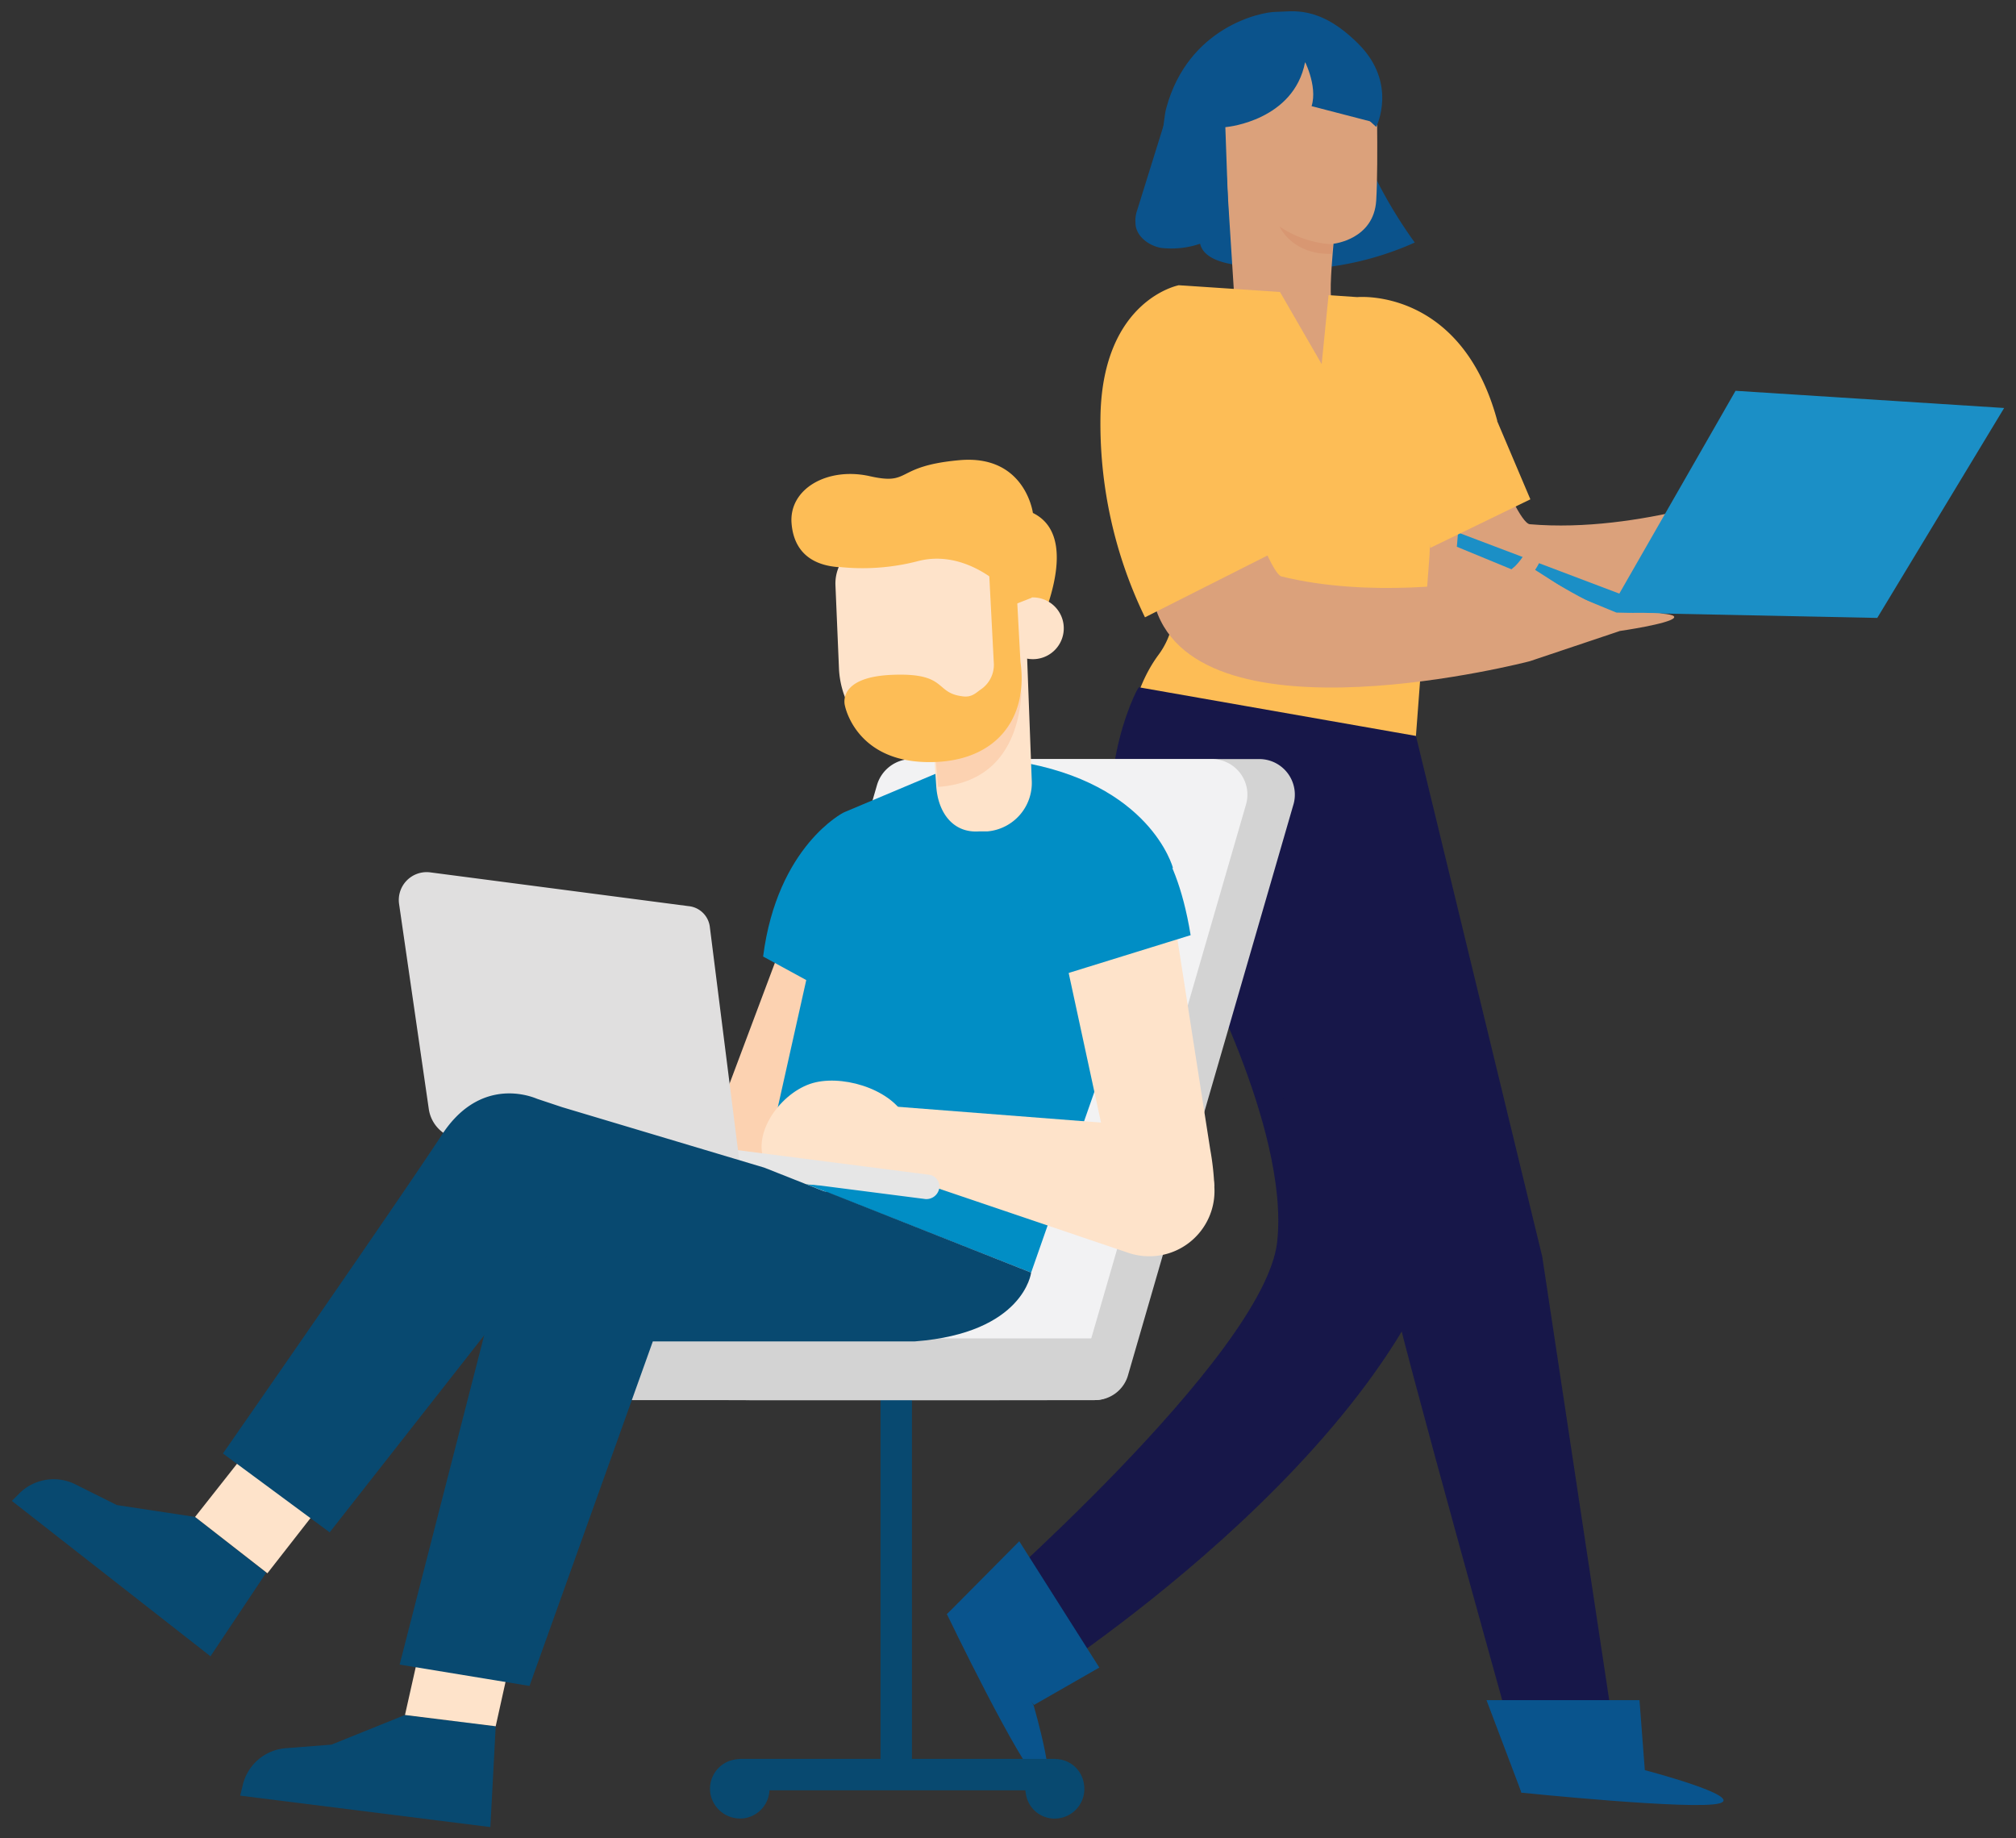<?xml version="1.0" encoding="UTF-8"?>
<svg version="1.1" viewBox="0 0 340 310" xmlns="http://www.w3.org/2000/svg">
 <rect x="0" y="0" width="340" height="310" fill="#333333" stroke="none"/>
 <defs>
  <style>.cls-1{fill:#0b538c;}.cls-2{fill:#f6947f;}.cls-3{fill:#dba17b;}.cls-4{fill:#171749;}.cls-5{fill:#d89772;}.cls-6{fill:#fdbd56;}.cls-7{fill:#1b8fc6;}.cls-8{fill:#09548d;}.cls-9{fill:#fee3ca;}.cls-10{fill:#084970;}.cls-11{fill:#d3d3d3;}.cls-12{fill:#f2f2f3;}.cls-13{fill:#fcd2b1;}.cls-14{fill:#018ec5;}.cls-15{fill:#e6e6e6;}.cls-16{fill:#e0dfdf;}</style>
 </defs>
 <g transform="translate(2,1.899)">
  <g transform="translate(-78.1,-152.698)" data-name="Layer 2">
   <path class="cls-1" d="m272.7 170.8-4.8 15.4a5.3 5.3 0 0 0-0.3 2.2c0 2.1 2.1 3.8 4.3 4.2a15 15 0 0 0 6.6-0.7c0.5 2.2 3.2 3.1 5.6 3.5a51.9 51.9 0 0 0 30.6-3.7 79.6 79.6 0 0 1-9.9-18.4l-24.2 1.1a11.8 11.8 0 0 1-4.2-0.4 3.4 3.4 0 0 1-2.6-2.9"/>
   <path class="cls-2" d="m366.2 238.6 2.4-2.7a30.3 30.3 0 0 0 4.1-4.5 10.8 10.8 0 0 0 1.4-2.6 13.9 13.9 0 0 0 0.8-3.6 1.1 1.1 0 0 1 2-0.9c0.7 0.8 0.8 3.9-0.7 7.3s3.8 0.7 5.7-0.3 8-3.5 8.8-3.2 0.8 1.7-1.2 2.7-7.5 4-7 4.9 10.2-3.9 10.2-3.9 1.9-1.4 2.6-0.3-9.5 6.5-10.5 6.8-0.2 1.4 0.6 1 9.6-5.1 10.9-3.1-8.8 3.8-10 5.8 7.2-2.5 8.1-1 0.5 1.1-4.8 2.9-20.8 4.7-20.8 4.7l-2.5-10.3"/>
   <path class="cls-3" d="m322.6 214.2s8.8 24.7 11.5 25c18.6 1.6 38.7-6.2 38.7-6.2l5.1 13.9s-52.5 22.9-63.8 0.9-11.3-27.1-11.3-27.1z"/>
   <path class="cls-4" d="m321.5 354c-9.4 42-71.3 81.1-71.3 81.1l-10.5-12.6s49.7-43.1 51.8-62.3-14.4-49.3-14.4-49.3l17.2-7z"/>
   <path class="cls-3" d="m300.6 200.9c-0.3-1.8 0.4-9 0.4-9s6.8-0.7 7.2-7.3 0-21.7 0-21.7l-12.4-5.9-13.7 10 2.1 32.9z"/>
   <path class="cls-1" d="m283.1 172.2s11.2-1.1 13.1-10.9l12 10.9s3.7-7.3-3-14-11.3-5.4-13.9-5.4-14.8 2.6-18.5 16.2c-0.3 1-0.5 3.5-0.7 4.6z"/>
   <path class="cls-5" d="m300.9 192a17.6 17.6 0 0 1-9-3s2.1 4.8 8.8 4.6z"/>
   <path class="cls-6" d="m314.9 274.9a28.4 28.4 0 0 1-0.8 5.6l-47.9 13.5s-3.4-21.1 5.3-32.8c4-5.4 3.1-12.9 1.5-19.4l-5.7-22.1 7.6-20.8 30.1 2s17.5-1.7 23.6 20.8l-11.2 16.4-0.2 6.2z"/>
   <path class="cls-4" d="m268.2 266.7c-0.5 0-9.2 18.9-1.3 30.2 0.7 1 2.5 3.6 4.9 7.3 11.6 17.3 38.1 58 39 64s22.5 83.1 22.5 83.1l15.9-2.5-13-86.1-21.3-87.8z"/>
   <path class="cls-1" d="m295.9 160.6s2.5 4.6 1.4 8.1l10.8 2.8c0-0.1 2.5-13.4-12.2-10.9z"/>
   <path class="cls-1" d="m272.7 171.221s-1.3 16.27 10.7 19.179l-0.7-19.718z" style="stroke-width:1.038"/>
   <path class="cls-7" d="m321.8 243 26.9 11.1 44 0.9 21.4-35.4-45.3-2.9-19.6 34.2-27.2-10.3z"/>
   <path class="cls-6" d="m326.6 217.1 7.6 17.9-16.9 8.2-1.6-15.7z"/>
   <path class="cls-3" d="m294.1 197.6 6.1 2.6-1.2 12-7.8-13.5z"/>
   <path class="cls-8" d="m353.5 449.3s16.8 4.4 12.6 5.6-33.4-1.8-33.4-1.8l-0.9-3.2z"/>
   <path class="cls-8" d="m332.7 453.1-5.9-15.6h25.8l0.9 11.8z"/>
   <path class="cls-8" d="m250.4 438.3s4.7 16.1 1.2 13.2-15.8-28.5-15.8-28.5l2.6-2.3z"/>
   <path class="cls-8" d="m235.8 423 12.2-12.3 13.5 21.3-11 6.3z"/>
   <path class="cls-3" d="m334.9 247s11.7 7.3 14.3 7.2 10-0.2 9.2 0.8-9.1 2.2-9.1 2.2z"/>
   <path class="cls-3" d="m334.1 262.3s-55.5 14.5-63.1-8.9-8.2-18.5-8.2-18.5l17.4-16.3s9.4 28.7 12 29.4c14.6 3.6 31.2 1.3 37 0.3l2.4-2c0.709-0.712 1.315-1.52 1.8-2.4 0.573-1.075 1.01-2.217 1.3-3.4-0.204-1.284 1.059-1.415 1.564-0.217 0.6 0.8 0.736 3.617-1.264 6.617 0 0 13.2 8.3 14.3 10.3z"/>
   <path class="cls-6" d="m274.9 198.9s-12.7 2.4-13.2 21.8a74.9 74.9 0 0 0 7.5 34.2l21.6-10.9z"/>
  </g>
  <g transform="translate(-78.1,-152.698)" data-name="Layer 1">
   <path class="cls-9" d="m267.2 313.3 2.1 3.1a29.9 29.9 0 0 0 3.6 5.3 7.7 7.7 0 0 0 2.3 2.1 18.5 18.5 0 0 0 3.5 1.7 1.2 1.2 0 0 1 0.4 2.3c-1 0.4-4.2-0.2-7.3-2.6s-1.7 3.6-1.2 5.8 1.7 9 1.2 9.7-2 0.3-2.5-1.8-2.2-8.7-3.3-8.4 1.5 11.4 1.5 11.4 0.9 2.3-0.4 2.7-4.3-11.2-4.4-12.4-1.4-0.5-1.2 0.4 2.9 10.9 0.5 11.7-1.6-9.8-3.4-11.6 0.7 7.9-1.1 8.4-1.1 0.2-1.7-5.6 0.3-22.1 0.3-22.1h11.3"/>
   <path class="cls-10" d="m153.6 436.6s-3.8 15-1 12.3 12.9-26.6 12.9-26.6l-2.1-2.1z"/>
   <path class="cls-10" d="m165.5 422.3-9.9-11.5-11 19.9 9 5.9z"/>
   <path class="cls-11" d="m244.6 386.9h-61.8a5.2 5.2 0 0 1 0-10.4h61.7a5.2 5.2 0 0 1 5.2 5.2 5.1 5.1 0 0 1-5.1 5.2z"/>
   <path class="cls-10" d="m200.9 447.4v5.3h53.1v-5.3z"/>
   <path class="cls-10" d="m205.8 451.6a5 5 0 0 1-4.1 5.8 5.1 5.1 0 0 1-5.8-4.2 5 5 0 0 1 4.2-5.7 4.9 4.9 0 0 1 5.7 4.1z"/>
   <path class="cls-10" d="m229.9 383.5h-5.3v66h5.3z"/>
   <path class="cls-10" d="m258.9 451.6a5 5 0 0 1-4.1 5.8 4.9 4.9 0 0 1-5.7-4.2 4.8 4.8 0 0 1 4.1-5.7 4.9 4.9 0 0 1 5.7 4.1z"/>
   <path class="cls-11" d="m260.7 386.9h-58.2a6 6 0 0 1-5.7-7.8l27.8-95.9a5.9 5.9 0 0 1 5.7-4.4h58.2a6 6 0 0 1 5.7 7.8l-27.8 95.9a5.8 5.8 0 0 1-5.7 4.4z"/>
   <path class="cls-12" d="m252.7 386.9h-50.8a6.1 6.1 0 0 1-5.7-7.8l27.8-95.9a6.1 6.1 0 0 1 5.7-4.4h50.8a6 6 0 0 1 5.7 7.8l-27.8 95.9a5.9 5.9 0 0 1-5.7 4.4z"/>
   <path class="cls-11" d="m260.7 386.9h-61.7a5.2 5.2 0 1 1 0-10.4h61.7a5.2 5.2 0 0 1 5.2 5.2 5.2 5.2 0 0 1-5.2 5.2z"/>
   <path class="cls-13" d="m209.7 305.4-13.7 36.5 3.2 7.1 18.5-3.3 5.3-38.9z"/>
   <path class="cls-14" d="m218.4 287.8s-11.2 5.6-13.6 24.3l14.3 7.8z"/>
   <path class="cls-14" d="m235.5 280.6-17.1 7.2-13.4 59.9 45 17.7 23.9-68.3s-3.8-14.3-26.3-17.9z"/>
   <path class="cls-9" d="m280.9 350.9a45 45 0 0 0-0.7-6.3l-7.4-47.4a10 10 0 1 0-19.1 5.5l8.8 40.7z"/>
   <path class="cls-9" d="m270.8 340.8-50.2-3.9-2.5 8.8 48.4 16.4a11 11 0 0 0 14.4-11.2 10.8 10.8 0 0 0-10.1-10.1z"/>
   <path class="cls-14" d="m267.8 289.2s6.4 2.7 9.1 19.3l-22.6 7s-14.8-16.6 1-27.7z"/>
   <path class="cls-9" d="m204.9 346.3c1.9 4.9 11.1 5.1 16.1 3.3s10-4.7 8.1-9.7-10-7.8-15.4-6.6-10.6 8-8.8 13z"/>
   <path class="cls-15" d="m232.2 353-35.8-4.6 0.6-4.1 35.8 4.6a2 2 0 0 1 1.7 2.3 2.2 2.2 0 0 1-2.3 1.8z"/>
   <path class="cls-16" d="m201.1 349-47.5-6.1a6 6 0 0 1-5.2-5.2l-5-34.5a4.7 4.7 0 0 1 5.2-5.3l43.6 5.7a4 4 0 0 1 3.6 3.4z"/>
   <path class="cls-10" d="m144.4 440-12.4 5-7.7 0.6a8.1 8.1 0 0 0-7.3 6.4l-0.4 1.6 42.2 5.3 0.9-17z"/>
   <path class="cls-9" d="m159.7 441.9 4.1-18.5-15.2-2.1-4.2 18.7z"/>
   <path class="cls-10" d="m250 365.4s-1.2 10.2-19.6 11.6h-44.2l-20.8 58.1-21.9-3.6 21.9-85.3 50.2 5.6z"/>
   <path class="cls-10" d="m109 406.6-13.2-2-7-3.5a8.2 8.2 0 0 0-9.6 1.7l-1.1 1.1 33.5 26.2 9.4-14.1z"/>
   <path class="cls-9" d="m121.2 416.1 11.4-14.6-12-9.6-11.6 14.7z"/>
   <path class="cls-10" d="m205 347.7-34.1-10.2-4.2-1.4c-2.9-1.2-10.4-2.7-16.1 6.1-7.4 11.3-36.9 53.7-36.9 53.7l18 13.3 39.3-50.1a17.7 17.7 0 0 1 14.2-7.2h30.4z"/>
   <path class="cls-6" d="m248.8 261.9c0.6-1.1 11.1-19.9 1.5-24.6 0 0-1.3-9.9-12.4-8.9s-8 4.3-15.1 2.7-13.7 2.1-13.2 8 5.1 8.4 13.2 7a46.3 46.3 0 0 1 14.6-0.4l6.8 2z"/>
   <path class="cls-9" d="m250.1 282.3-0.9-23.9-16.5 5.9 1.3 19.1c0.3 4.4 2.8 7.9 7.2 7.6h1.4a8.2 8.2 0 0 0 7.5-8.7z"/>
   <path class="cls-13" d="m248.2 262.4s3.1 19.9-13.9 21.1l-0.8-9.5z"/>
   <path class="cls-9" d="m233.8 278.3h0.6a15.3 15.3 0 0 0 14.6-16.1l-0.8-17.3a4.1 4.1 0 0 0-4.2-3.8l-20.2 1a7.1 7.1 0 0 0-6.8 7.4l0.6 14.2a15.5 15.5 0 0 0 16.2 14.6z"/>
   <path class="cls-9" d="m245.1 257a5.206 5.206 0 0 0 10.4-0.5 5.206 5.206 0 0 0-10.4 0.5z"/>
   <path class="cls-6" d="m242.7 243.2 1 19.3a5 5 0 0 1-2.1 4.5c-0.9 0.6-1.6 1.5-3.3 1.2-4.6-0.6-2.4-4-11.8-3.6s-7.9 5.2-7.9 5.2 1.7 9.1 13.4 9.5 17.6-7 16.2-16.9l-1.1-20.4z"/>
   <path class="cls-6" d="m217.6 246.4a37.2 37.2 0 0 0 13.4-1c7.9-2 14.2 4.4 14.2 4.4s1.6 2.9 2.1 2.9l2.8-1.1v-8.9l-5.9-4.5-16-0.7-9.6 2.1z"/>
  </g>
 </g>
</svg>
